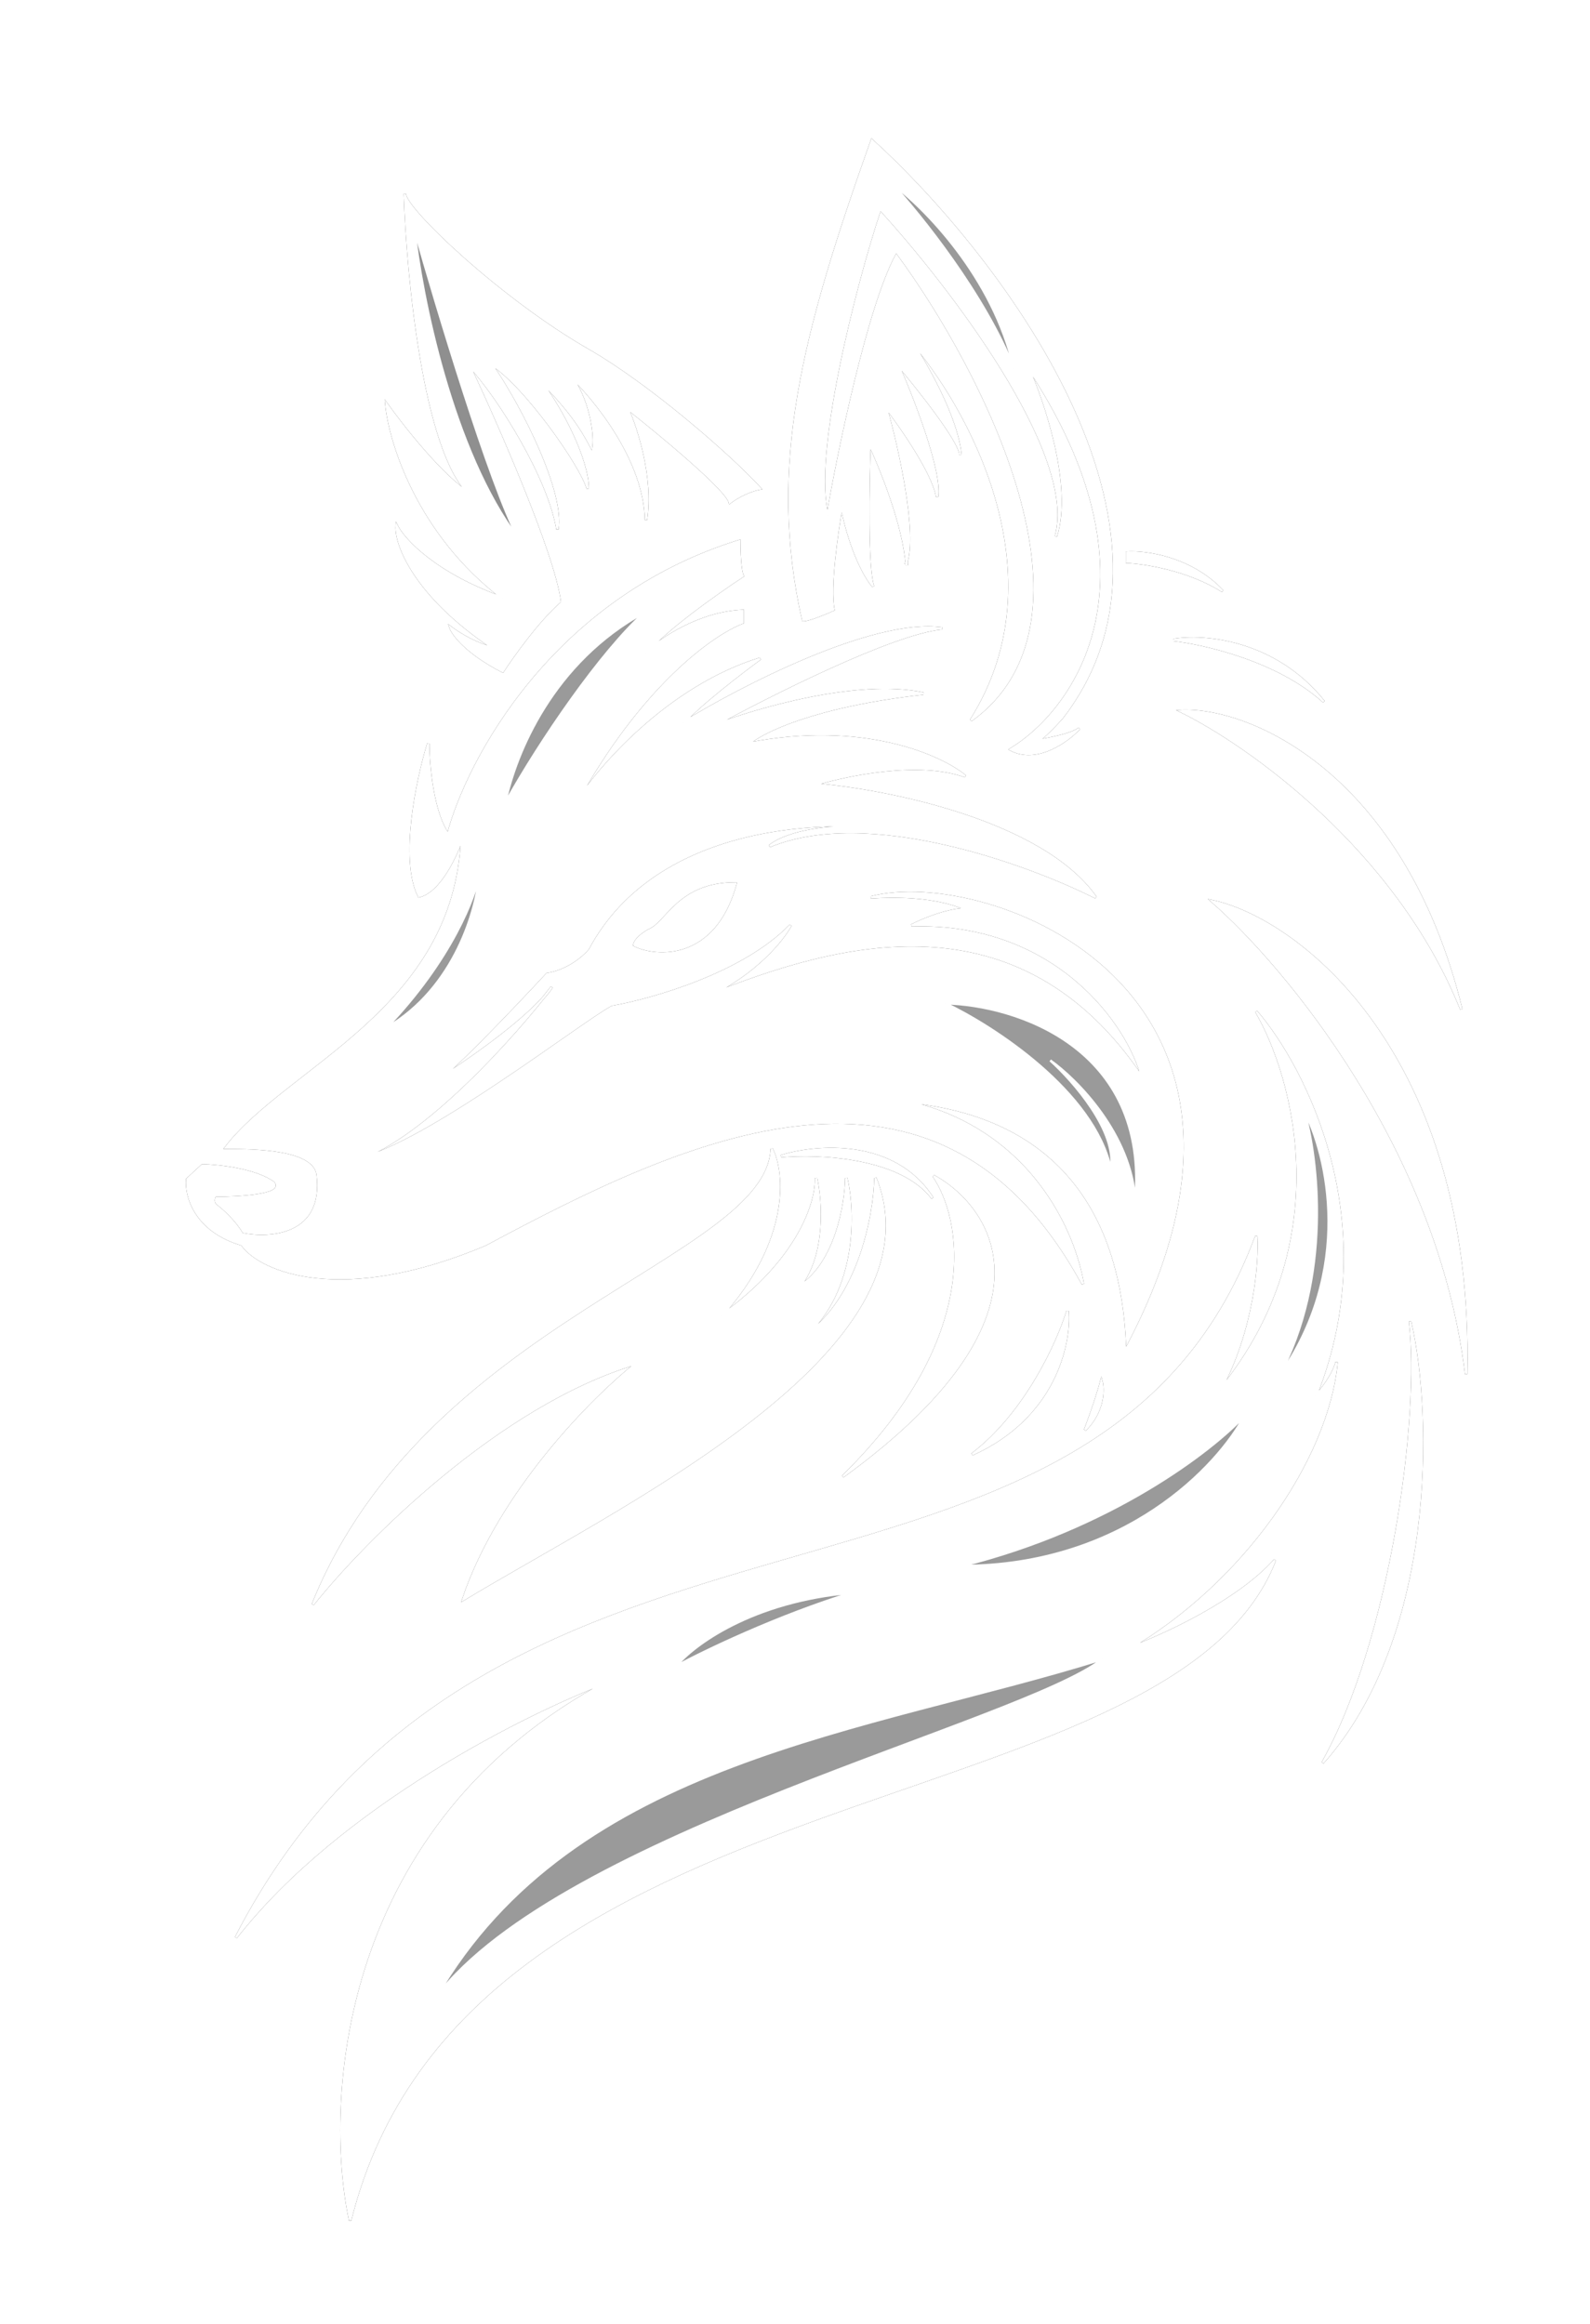 <svg width="561" height="820" viewBox="0 0 561 820" fill="none" xmlns="http://www.w3.org/2000/svg">
<path d="M259.554 311.69C252.158 338.812 231.474 337.305 223.803 333.47C223.803 332.648 224.871 330.429 229.145 328.128C235.309 325.662 239.418 311.69 259.554 311.69Z" fill="#343434" stroke="#343434" stroke-width="0.822"/>
<path d="M66.058 416.067L71.4 411.136C77.153 411.273 90.221 412.698 96.467 417.3C99.755 420.916 84.139 421.821 75.92 421.821C75.509 422.368 74.934 423.793 75.92 425.108C77.975 426.615 82.743 430.779 85.372 435.382C95.372 437.436 114.713 436.121 112.083 414.424C110.768 405.219 90.303 404.972 79.619 404.972C101.399 376.617 160.574 356.481 163.039 295.662C160.985 301.826 155.067 314.565 147.835 316.209C141.26 303.059 147.287 274.841 151.122 262.376C151.122 269.773 152.519 286.539 158.108 294.429C164.957 268.403 195.093 211.255 260.843 190.873C260.843 194.297 261.09 201.557 262.076 203.201C253.309 208.954 234.214 222.433 227.968 230.323C232.899 225.665 246.625 216.186 262.076 215.529V219.638C251.939 223.337 225.831 241.5 202.49 284.567C210.708 271.417 235.365 242.569 268.24 232.377C261.665 237.172 247.036 248.404 241.118 254.979C261.391 242.514 308.019 218.406 332.347 221.693C314.923 223.337 271.117 245.391 251.391 256.212C266.596 250.322 302.759 239.774 325.772 244.706C287.308 248.979 268.651 258.267 264.131 262.376C304.567 254.486 331.936 266.759 340.565 273.882C324.457 267.965 298.513 273.334 287.554 276.759C312.621 278.814 367.523 289.662 386.591 316.62C362.756 304.566 306.375 284.074 271.528 298.539C275.5 294.977 291.088 288.923 321.662 293.196C293.718 288.128 231.749 289.334 207.421 334.701C205.503 337.03 199.86 341.934 192.627 342.92C182.431 353.937 162.848 374.501 155.14 380.621C165.635 373.927 183.144 361.686 191.729 352.021C192.797 350.688 193.784 349.43 194.682 348.262C193.887 349.455 192.889 350.714 191.729 352.021C177.302 370.016 148.093 401.629 126.055 409.081C149.889 404.15 205.777 360.591 216.051 355.248C230.16 352.783 262.487 343.578 278.924 326.483C276.185 331.551 266.432 343.66 249.337 351.55C296.184 332.647 359.469 315.387 403.028 380.316C398.508 361.686 372.619 324.839 321.662 326.483C325.087 324.702 333.662 321.058 340.565 320.729C337.141 318.812 325.689 315.305 307.279 316.62C348.373 305.936 462.614 348.673 397.686 473.599C394.715 414.776 360.626 392.036 318.973 388.539C359.973 397.165 378.046 430.246 382.07 453.052C330.785 358.7 241.118 401.684 171.258 439.08C120.713 460.449 91.81 448.395 85.372 439.08C68.606 434.149 65.51 421.684 66.058 416.067Z" fill="#343434"/>
<path d="M71.4 411.136L66.058 416.067C65.51 421.684 68.606 434.149 85.372 439.08C91.81 448.395 120.713 460.449 171.258 439.08C241.118 401.684 330.785 358.7 382.07 453.052C375.084 413.465 325.772 342.92 187.696 423.053C251.391 384.836 391.522 351.55 397.686 473.599C462.614 348.673 348.373 305.936 307.279 316.62C325.689 315.305 337.141 318.812 340.565 320.729C333.662 321.058 325.087 324.702 321.662 326.483C372.619 324.839 398.508 361.686 403.028 380.316C359.469 315.387 296.184 332.647 249.337 351.55C266.432 343.66 276.185 331.551 278.924 326.483C262.487 343.578 230.16 352.783 216.051 355.248C205.777 360.591 149.889 404.15 126.055 409.081C149.725 401.077 181.669 365.2 194.682 348.262C187.449 359.111 163.45 375.521 152.355 382.37C155.971 381.713 180.71 355.796 192.627 342.92C199.86 341.934 205.503 337.03 207.421 334.701C231.749 289.334 293.718 288.128 321.662 293.196C291.088 288.923 275.5 294.977 271.528 298.539C306.375 284.074 362.756 304.566 386.591 316.62C367.523 289.662 312.621 278.814 287.554 276.759C298.513 273.334 324.457 267.965 340.565 273.882C331.936 266.759 304.567 254.486 264.131 262.376C268.651 258.267 287.308 248.979 325.772 244.706C302.759 239.774 266.596 250.322 251.391 256.212C271.117 245.391 314.923 223.337 332.347 221.693C308.019 218.406 261.391 242.514 241.118 254.979C247.036 248.404 261.665 237.172 268.24 232.377C235.365 242.569 210.708 271.417 202.49 284.567C225.831 241.5 251.939 223.337 262.076 219.638V215.529C246.625 216.186 232.899 225.665 227.968 230.323C234.214 222.433 253.309 208.954 262.076 203.201C261.09 201.557 260.843 194.297 260.843 190.873C195.093 211.255 164.957 268.403 158.108 294.429C152.519 286.539 151.122 269.773 151.122 262.376C147.287 274.841 141.26 303.059 147.835 316.209C155.067 314.565 160.985 301.826 163.039 295.662C160.574 356.481 101.399 376.617 79.619 404.972C90.303 404.972 110.768 405.219 112.083 414.424C114.713 436.121 95.372 437.436 85.372 435.382C82.743 430.779 77.975 426.615 75.92 425.108C74.934 423.793 75.509 422.368 75.92 421.821C84.139 421.821 99.755 420.916 96.467 417.3C90.221 412.698 77.153 411.273 71.4 411.136Z" stroke="#343434" stroke-width="0.822"/>
<path d="M391.935 412.362C386.018 385.076 350.568 362.091 333.582 354.009C357.964 354.557 405.496 369.296 400.565 423.868C399.25 400.198 380.018 380.857 370.567 374.145C378.648 381.405 394.237 399.212 391.935 412.362Z" fill="#343434" stroke="#343434" stroke-width="0.822"/>
<path d="M178.245 283.336C181.944 265.666 195.094 233.613 227.558 215.942C212.107 229.75 190.573 261.146 178.245 283.336Z" fill="#343434" stroke="#343434" stroke-width="0.822"/>
<path d="M169.204 307.984C167.834 316.203 159.342 338.64 136.329 362.639C160.657 348.503 168.382 320.312 169.204 307.984Z" fill="#343434" stroke="#343434" stroke-width="0.822"/>
<path d="M431.325 208.538C420.147 196.703 404.203 194.566 397.628 194.977V198.265C403.929 198.539 419.49 200.977 431.325 208.538Z" fill="#343434" stroke="#343434" stroke-width="0.822"/>
<path d="M414.068 225.793C424.479 224.012 449.656 225.875 467.08 247.573C451.299 233.108 425.164 227.026 414.068 225.793Z" fill="#343434" stroke="#343434" stroke-width="0.822"/>
<path d="M416.528 250.866C440.089 262.372 492.881 299.521 515.565 356.066C495.018 272.646 440.363 249.633 416.528 250.866Z" fill="#343434" stroke="#343434" stroke-width="0.822"/>
<path d="M427.598 317.907C453.532 340.484 507.78 405.475 517.31 484.828C519.612 372.143 458.204 324.433 427.598 317.907Z" fill="#343434" stroke="#343434" stroke-width="0.822"/>
<path d="M497.487 466.195C505.295 499.618 506.117 577.559 466.667 621.941C490.957 578.792 501.559 499.481 497.487 466.195Z" fill="#343434" stroke="#343434" stroke-width="0.822"/>
<g filter="url(#filter0_b_2155_527)">
<path d="M123.534 783.44C163.806 621.53 412.835 645.365 449.82 550.438C436.67 565.232 409.822 577.423 398.041 581.669C438.149 558.328 468.312 515.097 471.599 480.578C470.284 485.509 466.12 490.578 464.203 492.495C488.53 431.676 460.367 376.747 443.245 356.885C456.669 379.761 472.914 438.498 430.506 490.441C442.012 469.072 443.793 445.374 443.245 436.197C386.535 588.655 174.49 506.878 83.262 683.582C119.753 636.899 186.134 603.86 214.763 593.175C120.082 643.474 114.493 740.977 123.534 783.44Z" fill="#343434" stroke="#343434" stroke-width="0.822"/>
<path d="M238.599 587.835C244.626 580.438 265.474 564.905 300.651 561.946C274.022 570.165 248.187 582.63 238.599 587.835Z" fill="#343434"/>
<path d="M153.945 704.542C202.436 620.71 305.993 611.259 389.003 585.369C359.826 607.971 197.916 646.599 153.945 704.542Z" fill="#343434"/>
<path d="M238.599 587.835C244.626 580.438 265.474 564.905 300.651 561.946C274.022 570.165 248.187 582.63 238.599 587.835Z" stroke="#343434" stroke-width="0.822"/>
<path d="M153.945 704.542C202.436 620.71 305.993 611.259 389.003 585.369C359.826 607.971 197.916 646.599 153.945 704.542Z" stroke="#343434" stroke-width="0.822"/>
<path d="M460.099 391.816C465.031 408.528 470.126 450.745 451.059 485.922C478.016 448.115 468.318 407.432 460.099 391.816Z" fill="#343434" stroke="#343434" stroke-width="0.822"/>
<path d="M439.133 499.48C427.9 511.671 392.203 539.341 339.274 552.491C396.806 552.491 429.818 517.15 439.133 499.48Z" fill="#343434" stroke="#343434" stroke-width="0.822"/>
<path d="M272.296 405.373C270.652 444.412 150.658 466.192 110.386 566.05C128.193 543.723 175.972 495.451 224.627 480.986C209.559 492.903 176.218 526.271 163.397 564.407C217.641 531.531 332.868 476.794 308.869 415.647C308.596 428.797 303.199 458.384 283.802 471.534C302.212 455.097 301.336 427.427 298.596 415.647C298.459 424.961 294.98 445.645 282.158 453.864C291.035 442.358 289.692 423.591 287.912 415.647C288.323 423.591 282.241 444.412 254.625 464.137C278.624 437.18 276.405 413.729 272.296 405.373Z" fill="#343434" stroke="#343434" stroke-width="0.822"/>
<path d="M388.593 487.25C389.415 490.264 389.415 497.934 382.84 504.509C386.127 495.962 388.045 489.442 388.593 487.25Z" fill="#343434" stroke="#343434" stroke-width="0.822"/>
<path d="M329.418 414.928C350.923 426.845 374.621 464.734 297.364 520.951C347.663 471.638 339.691 429.722 329.418 414.928Z" fill="#343434" stroke="#343434" stroke-width="0.822"/>
<path d="M376.675 462.589C377.634 473.958 372.237 499.984 342.978 513.134C362.046 498.669 373.388 473.41 376.675 462.589Z" fill="#343434"/>
<path d="M275.584 407.934C287.775 404.099 315.527 401.688 329.006 422.728C317.829 407.934 288.734 406.701 275.584 407.934Z" fill="#343434"/>
<path d="M376.675 462.589C377.634 473.958 372.237 499.984 342.978 513.134C362.046 498.669 373.388 473.41 376.675 462.589Z" stroke="#343434" stroke-width="0.822"/>
<path d="M275.584 407.934C287.775 404.099 315.527 401.688 329.006 422.728C317.829 407.934 288.734 406.701 275.584 407.934Z" stroke="#343434" stroke-width="0.822"/>
</g>
<path d="M142.846 68.4C142.847 68.43 142.848 68.46 142.849 68.49C143.214 74.092 176.711 105.892 207.363 123.466C229.365 136.081 257.909 161.136 268.182 172.368C264.237 173.026 259.552 175.656 257.498 177.299C256.511 172.697 232.978 153.191 221.335 144.013C224.486 150.999 230.211 168.67 227.91 183.463C227.581 162.423 209.966 140.726 201.199 132.507C207.226 140.315 209.253 152.314 208.596 157.574C204.98 150.67 200.24 143.602 190.104 133.74C198.459 144.561 207.363 162.506 207.363 172.368C205.062 164.149 185.172 135.794 173.255 128.398C184.624 144.979 198.733 174.012 196.679 186.751C193.814 168.941 176.269 140.315 165.447 128.808C175.173 149.492 195.199 195.134 197.5 212.229C189.939 218.804 180.926 231.406 177.364 236.886C164.543 230.311 159.694 223.736 158.872 221.27C165.447 226.201 171.748 228.256 174.077 228.667C146.462 210.257 139.558 192.23 139.969 185.518C142.435 190.449 153.366 202.449 177.364 210.996C147.448 188.313 137.503 155.794 136.271 142.37C142.024 150.451 155.913 168.094 165.447 174.012C149.684 158.577 143.817 97.294 142.849 68.49C142.847 68.46 142.846 68.43 142.846 68.4Z" fill="#343434"/>
<path d="M142.846 68.4C143.804 97.166 149.667 158.561 165.447 174.012C155.913 168.094 142.024 150.451 136.271 142.37C137.503 155.794 147.448 188.313 177.364 210.996C153.366 202.449 142.435 190.449 139.969 185.518C139.558 192.23 146.462 210.257 174.077 228.667C171.748 228.256 165.447 226.201 158.872 221.27C159.694 223.736 164.543 230.311 177.364 236.886C180.926 231.406 189.939 218.804 197.5 212.229C195.199 195.134 175.173 149.492 165.447 128.808C176.269 140.315 193.814 168.941 196.679 186.751C198.733 174.012 184.624 144.979 173.255 128.398C185.172 135.794 205.062 164.149 207.363 172.368C207.363 162.506 198.459 144.561 190.104 133.74C200.24 143.602 204.98 150.67 208.596 157.574C209.253 152.314 207.226 140.315 201.199 132.507C209.966 140.726 227.581 162.423 227.91 183.463C230.211 168.67 224.486 150.999 221.335 144.013C232.978 153.191 256.511 172.697 257.498 177.299C259.552 175.656 264.237 173.026 268.182 172.368C257.909 161.136 229.365 136.081 207.363 123.466C176.543 105.796 142.846 73.743 142.846 68.4Z" stroke="#343434" stroke-width="0.822"/>
<path d="M146.137 80.547C148.659 104.177 159.538 159.148 182.872 189.992C172.724 170.575 154.154 108.938 146.137 80.547Z" fill="#343434" stroke="#343434" stroke-width="0.822"/>
<path d="M283.389 218.807C271.061 164.152 283.389 117.716 307.635 49.5C351.606 89.498 426.561 186.261 374.618 253.326C372.416 255.773 367.985 260.405 366.126 261.367C368.749 260.87 378.124 259.35 380.782 257.024C376.536 261.545 365.742 269.353 356.537 264.421C379.412 250.586 412.589 204.095 362.29 128.811C368.043 141.55 378.152 171.467 372.563 189.219C380.782 159.961 334.62 100.046 310.512 73.745C301.471 100.73 286.102 161.44 292.019 181.823C295.992 158.947 306.402 108.593 316.265 90.183C345.578 130.044 391.878 218.643 342.565 254.148C375.111 202.863 341.606 142.92 320.785 119.36C326.186 127.326 337.229 146.417 338.804 159.871C338.845 160.084 338.866 160.279 338.866 160.454C338.847 160.261 338.827 160.066 338.804 159.871C337.755 154.448 323.792 136.835 316.676 128.4C321.881 140.181 331.963 166.042 330.648 175.247C329.333 167.029 318.045 150.728 312.566 143.605C316.43 157.328 323.118 186.885 319.852 198.173C318.477 184.123 310.663 164.854 306.813 156.755C306.265 170.864 305.745 200.644 308.046 206.89C301.8 199 298.046 184.699 296.951 178.535C295.307 187.576 292.43 207.547 294.074 215.109C291.334 216.341 285.362 218.807 283.389 218.807Z" fill="#343434"/>
<path d="M319.552 199.082C323.497 188.562 316.539 157.714 312.566 143.605C318.045 150.728 329.333 167.029 330.648 175.247C331.963 166.042 321.881 140.181 316.676 128.4C324.073 137.167 338.866 155.851 338.866 160.454C337.551 146.975 326.264 127.442 320.785 119.36C341.606 142.92 375.111 202.863 342.565 254.148C391.878 218.643 345.578 130.044 316.265 90.183C306.402 108.593 295.992 158.947 292.019 181.823C286.102 161.44 301.471 100.73 310.512 73.745C334.62 100.046 380.782 159.961 372.563 189.219C378.152 171.467 368.043 141.55 362.29 128.811C412.589 204.095 379.412 250.586 356.537 264.421C365.742 269.353 376.536 261.545 380.782 257.024C377.495 259.901 363.934 261.545 365.577 261.545C366.892 261.545 372.152 256.066 374.618 253.326C426.561 186.261 351.606 89.498 307.635 49.5C283.389 117.716 271.061 164.152 283.389 218.807C285.362 218.807 291.334 216.341 294.074 215.109C292.43 207.547 295.307 187.576 296.951 178.535C298.046 184.699 301.8 199 308.046 206.89C305.745 200.644 306.265 170.864 306.813 156.755C310.785 165.111 318.977 185.357 319.963 199.493" stroke="#343434" stroke-width="0.822"/>
<path d="M314.617 64.713C324.754 75.672 347.575 104.081 357.766 130.053C350.533 97.835 325.987 73.069 314.617 64.713Z" fill="#343434" stroke="#343434" stroke-width="0.822"/>
<g filter="url(#filter1_b_2155_527)">
<rect width="561" height="819.5" fill="#D9D9D9" fill-opacity="0.01"/>
</g>
<path d="M259.554 311.69C252.158 338.812 231.474 337.305 223.803 333.47C223.803 332.648 224.871 330.429 229.145 328.128C235.309 325.662 239.418 311.69 259.554 311.69Z" fill="white" stroke="white" stroke-width="0.822"/>
<path d="M66.058 416.067L71.4 411.136C77.153 411.273 90.221 412.698 96.467 417.3C99.755 420.916 84.139 421.821 75.92 421.821C75.509 422.368 74.934 423.793 75.92 425.108C77.975 426.615 82.743 430.779 85.372 435.382C95.372 437.436 114.713 436.121 112.083 414.424C110.768 405.219 90.303 404.972 79.619 404.972C101.399 376.617 160.574 356.481 163.039 295.662C160.985 301.826 155.067 314.565 147.835 316.209C141.26 303.059 147.287 274.841 151.122 262.376C151.122 269.773 152.519 286.539 158.108 294.429C164.957 268.403 195.093 211.255 260.843 190.873C260.843 194.297 261.09 201.557 262.076 203.201C253.309 208.954 234.214 222.433 227.968 230.323C232.899 225.665 246.625 216.186 262.076 215.529V219.638C251.939 223.337 225.831 241.5 202.49 284.567C210.708 271.417 235.365 242.569 268.24 232.377C261.665 237.172 247.036 248.404 241.118 254.979C261.391 242.514 308.019 218.406 332.347 221.693C314.923 223.337 271.117 245.391 251.391 256.212C266.596 250.322 302.759 239.774 325.772 244.706C287.308 248.979 268.651 258.267 264.131 262.376C304.567 254.486 331.936 266.759 340.565 273.882C324.457 267.965 298.513 273.334 287.554 276.759C312.621 278.814 367.523 289.662 386.591 316.62C362.756 304.566 306.375 284.074 271.528 298.539C275.5 294.977 291.088 288.923 321.662 293.196C293.718 288.128 231.749 289.334 207.421 334.701C205.503 337.03 199.86 341.934 192.627 342.92C182.431 353.937 162.848 374.501 155.14 380.621C165.635 373.927 183.144 361.686 191.729 352.021C192.797 350.688 193.784 349.43 194.682 348.262C193.887 349.455 192.889 350.714 191.729 352.021C177.302 370.016 148.093 401.629 126.055 409.081C149.889 404.15 205.777 360.591 216.051 355.248C230.16 352.783 262.487 343.578 278.924 326.483C276.185 331.551 266.432 343.66 249.337 351.55C296.184 332.647 359.469 315.387 403.028 380.316C398.508 361.686 372.619 324.839 321.662 326.483C325.087 324.702 333.662 321.058 340.565 320.729C337.141 318.812 325.689 315.305 307.279 316.62C348.373 305.936 462.614 348.673 397.686 473.599C394.715 414.776 360.626 392.036 318.973 388.539C359.973 397.165 378.046 430.246 382.07 453.052C330.785 358.7 241.118 401.684 171.258 439.08C120.713 460.449 91.81 448.395 85.372 439.08C68.606 434.149 65.51 421.684 66.058 416.067Z" fill="white"/>
<path d="M71.4 411.136L66.058 416.067C65.51 421.684 68.606 434.149 85.372 439.08C91.81 448.395 120.713 460.449 171.258 439.08C241.118 401.684 330.785 358.7 382.07 453.052C375.084 413.465 325.772 342.92 187.696 423.053C251.391 384.836 391.522 351.55 397.686 473.599C462.614 348.673 348.373 305.936 307.279 316.62C325.689 315.305 337.141 318.812 340.565 320.729C333.662 321.058 325.087 324.702 321.662 326.483C372.619 324.839 398.508 361.686 403.028 380.316C359.469 315.387 296.184 332.647 249.337 351.55C266.432 343.66 276.185 331.551 278.924 326.483C262.487 343.578 230.16 352.783 216.051 355.248C205.777 360.591 149.889 404.15 126.055 409.081C149.725 401.077 181.669 365.2 194.682 348.262C187.449 359.111 163.45 375.521 152.355 382.37C155.971 381.713 180.71 355.796 192.627 342.92C199.86 341.934 205.503 337.03 207.421 334.701C231.749 289.334 293.718 288.128 321.662 293.196C291.088 288.923 275.5 294.977 271.528 298.539C306.375 284.074 362.756 304.566 386.591 316.62C367.523 289.662 312.621 278.814 287.554 276.759C298.513 273.334 324.457 267.965 340.565 273.882C331.936 266.759 304.567 254.486 264.131 262.376C268.651 258.267 287.308 248.979 325.772 244.706C302.759 239.774 266.596 250.322 251.391 256.212C271.117 245.391 314.923 223.337 332.347 221.693C308.019 218.406 261.391 242.514 241.118 254.979C247.036 248.404 261.665 237.172 268.24 232.377C235.365 242.569 210.708 271.417 202.49 284.567C225.831 241.5 251.939 223.337 262.076 219.638V215.529C246.625 216.186 232.899 225.665 227.968 230.323C234.214 222.433 253.309 208.954 262.076 203.201C261.09 201.557 260.843 194.297 260.843 190.873C195.093 211.255 164.957 268.403 158.108 294.429C152.519 286.539 151.122 269.773 151.122 262.376C147.287 274.841 141.26 303.059 147.835 316.209C155.067 314.565 160.985 301.826 163.039 295.662C160.574 356.481 101.399 376.617 79.619 404.972C90.303 404.972 110.768 405.219 112.083 414.424C114.713 436.121 95.372 437.436 85.372 435.382C82.743 430.779 77.975 426.615 75.92 425.108C74.934 423.793 75.509 422.368 75.92 421.821C84.139 421.821 99.755 420.916 96.467 417.3C90.221 412.698 77.153 411.273 71.4 411.136Z" stroke="white" stroke-width="0.822"/>
<path d="M391.935 412.362C386.018 385.076 350.568 362.091 333.582 354.009C357.964 354.557 405.496 369.296 400.565 423.868C399.25 400.198 380.018 380.857 370.567 374.145C378.648 381.405 394.237 399.212 391.935 412.362Z" fill="#9A9A9A" stroke="white" stroke-width="0.822"/>
<path d="M178.245 283.336C181.944 265.666 195.094 233.613 227.558 215.942C212.107 229.75 190.573 261.146 178.245 283.336Z" fill="#9A9A9A" stroke="white" stroke-width="0.822"/>
<path d="M169.204 307.984C167.834 316.203 159.342 338.64 136.329 362.639C160.657 348.503 168.382 320.312 169.204 307.984Z" fill="#9A9A9A" stroke="white" stroke-width="0.822"/>
<path d="M431.325 208.538C420.147 196.703 404.203 194.566 397.628 194.977V198.264C403.929 198.538 419.49 200.976 431.325 208.538Z" fill="white" stroke="white" stroke-width="0.822"/>
<path d="M414.068 225.793C424.479 224.012 449.656 225.875 467.08 247.573C451.299 233.108 425.164 227.026 414.068 225.793Z" fill="white" stroke="white" stroke-width="0.822"/>
<path d="M416.528 250.866C440.089 262.372 492.881 299.521 515.565 356.066C495.018 272.646 440.363 249.633 416.528 250.866Z" fill="white" stroke="white" stroke-width="0.822"/>
<path d="M427.598 317.907C453.532 340.483 507.78 405.475 517.31 484.828C519.612 372.143 458.204 324.433 427.598 317.907Z" fill="white" stroke="white" stroke-width="0.822"/>
<path d="M497.487 466.195C505.295 499.618 506.117 577.559 466.667 621.941C490.957 578.792 501.559 499.481 497.487 466.195Z" fill="white" stroke="white" stroke-width="0.822"/>
<path d="M123.534 783.44C163.806 621.53 412.835 645.364 449.82 550.437C436.67 565.231 409.822 577.422 398.041 581.669C438.149 558.327 468.312 515.096 471.599 480.578C470.284 485.509 466.12 490.577 464.203 492.495C488.53 431.676 460.367 376.747 443.245 356.885C456.669 379.76 472.914 438.497 430.506 490.44C442.012 469.071 443.793 445.374 443.245 436.196C386.535 588.655 174.49 506.878 83.262 683.582C119.753 636.899 186.134 603.859 214.763 593.175C120.082 643.474 114.493 740.976 123.534 783.44Z" fill="white" stroke="white" stroke-width="0.822"/>
<path d="M238.599 587.834C244.626 580.438 265.474 564.904 300.651 561.945C274.022 570.164 248.187 582.629 238.599 587.834Z" fill="#9A9A9A"/>
<path d="M153.945 704.541C202.436 620.71 305.993 611.258 389.003 585.369C359.826 607.971 197.916 646.599 153.945 704.541Z" fill="#9A9A9A"/>
<path d="M238.599 587.834C244.626 580.438 265.474 564.904 300.651 561.945C274.022 570.164 248.187 582.629 238.599 587.834Z" stroke="white" stroke-width="0.822"/>
<path d="M153.945 704.541C202.436 620.71 305.993 611.258 389.003 585.369C359.826 607.971 197.916 646.599 153.945 704.541Z" stroke="white" stroke-width="0.822"/>
<path d="M460.099 391.816C465.031 408.527 470.126 450.745 451.059 485.921C478.016 448.115 468.318 407.432 460.099 391.816Z" fill="#9A9A9A" stroke="white" stroke-width="0.822"/>
<path d="M439.133 499.479C427.9 511.671 392.203 539.341 339.274 552.491C396.806 552.491 429.818 517.15 439.133 499.479Z" fill="#9A9A9A" stroke="white" stroke-width="0.822"/>
<path d="M272.296 405.373C270.652 444.412 150.658 466.192 110.386 566.05C128.193 543.722 175.972 495.45 224.627 480.985C209.559 492.903 176.218 526.271 163.397 564.406C217.641 531.531 332.868 476.794 308.869 415.646C308.596 428.796 303.199 458.384 283.802 471.534C302.212 455.096 301.336 427.426 298.596 415.646C298.459 424.961 294.98 445.645 282.158 453.863C291.035 442.357 289.692 423.591 287.912 415.646C288.323 423.591 282.241 444.412 254.625 464.137C278.624 437.179 276.405 413.728 272.296 405.373Z" fill="white" stroke="white" stroke-width="0.822"/>
<path d="M388.593 487.25C389.415 490.263 389.415 497.934 382.84 504.509C386.127 495.961 388.045 489.441 388.593 487.25Z" fill="white" stroke="white" stroke-width="0.822"/>
<path d="M329.418 414.928C350.923 426.845 374.621 464.734 297.364 520.95C347.663 471.637 339.691 429.722 329.418 414.928Z" fill="white" stroke="white" stroke-width="0.822"/>
<path d="M376.675 462.588C377.634 473.958 372.237 499.984 342.978 513.134C362.046 498.669 373.388 473.41 376.675 462.588Z" fill="white"/>
<path d="M275.584 407.933C287.775 404.098 315.527 401.687 329.006 422.727C317.829 407.933 288.734 406.701 275.584 407.933Z" fill="white"/>
<path d="M376.675 462.588C377.634 473.958 372.237 499.984 342.978 513.134C362.046 498.669 373.388 473.41 376.675 462.588Z" stroke="white" stroke-width="0.822"/>
<path d="M275.584 407.933C287.775 404.098 315.527 401.687 329.006 422.727C317.829 407.933 288.734 406.701 275.584 407.933Z" stroke="white" stroke-width="0.822"/>
<path d="M142.846 68.401C142.847 68.431 142.848 68.461 142.849 68.491C143.214 74.093 176.711 105.893 207.363 123.467C229.365 136.081 257.909 161.136 268.182 172.369C264.237 173.026 259.552 175.656 257.498 177.3C256.511 172.697 232.978 153.191 221.335 144.014C224.486 151 230.211 168.67 227.91 183.464C227.581 162.424 209.966 140.726 201.199 132.507C207.226 140.315 209.253 152.315 208.596 157.575C204.98 150.671 200.24 143.603 190.104 133.74C198.459 144.562 207.363 162.506 207.363 172.369C205.062 164.15 185.172 135.795 173.255 128.398C184.624 144.98 198.733 174.012 196.679 186.751C193.814 168.941 176.269 140.315 165.447 128.809C175.173 149.493 195.199 195.135 197.5 212.23C189.939 218.805 180.926 231.407 177.364 236.886C164.543 230.311 159.694 223.736 158.872 221.27C165.447 226.202 171.748 228.256 174.077 228.667C146.462 210.257 139.558 192.231 139.969 185.519C142.435 190.45 153.366 202.449 177.364 210.997C147.448 188.313 137.503 155.794 136.271 142.37C142.024 150.452 155.913 168.095 165.447 174.012C149.684 158.577 143.817 97.294 142.849 68.491C142.847 68.46 142.846 68.43 142.846 68.401Z" fill="white"/>
<path d="M142.846 68.401C143.804 97.167 149.667 158.561 165.447 174.012C155.913 168.095 142.024 150.452 136.271 142.37C137.503 155.794 147.448 188.313 177.364 210.997C153.366 202.449 142.435 190.45 139.969 185.519C139.558 192.231 146.462 210.257 174.077 228.667C171.748 228.256 165.447 226.202 158.872 221.27C159.694 223.736 164.543 230.311 177.364 236.886C180.926 231.407 189.939 218.805 197.5 212.23C195.199 195.135 175.173 149.493 165.447 128.809C176.269 140.315 193.814 168.941 196.679 186.751C198.733 174.012 184.624 144.98 173.255 128.398C185.172 135.795 205.062 164.15 207.363 172.369C207.363 162.506 198.459 144.562 190.104 133.74C200.24 143.603 204.98 150.671 208.596 157.575C209.253 152.315 207.226 140.315 201.199 132.507C209.966 140.726 227.581 162.424 227.91 183.464C230.211 168.67 224.486 151 221.335 144.014C232.978 153.191 256.511 172.697 257.498 177.3C259.552 175.656 264.237 173.026 268.182 172.369C257.909 161.136 229.365 136.081 207.363 123.467C176.543 105.796 142.846 73.743 142.846 68.401Z" stroke="white" stroke-width="0.822"/>
<path d="M146.137 80.547C148.659 104.177 159.538 159.148 182.872 189.992C172.724 170.576 154.154 108.939 146.137 80.547Z" fill="#8F8F8F" stroke="white" stroke-width="0.822"/>
<path d="M283.389 218.807C271.061 164.152 283.389 117.716 307.635 49.5C351.606 89.498 426.561 186.261 374.618 253.326C372.416 255.773 367.985 260.405 366.126 261.367C368.749 260.87 378.124 259.35 380.782 257.024C376.536 261.545 365.742 269.353 356.537 264.421C379.412 250.586 412.589 204.095 362.29 128.811C368.043 141.55 378.152 171.467 372.563 189.219C380.782 159.961 334.62 100.046 310.512 73.745C301.471 100.73 286.102 161.44 292.019 181.823C295.992 158.947 306.402 108.593 316.265 90.183C345.578 130.044 391.878 218.643 342.565 254.148C375.111 202.863 341.606 142.92 320.785 119.36C326.186 127.326 337.229 146.417 338.804 159.871C338.845 160.084 338.866 160.279 338.866 160.454C338.847 160.261 338.827 160.066 338.804 159.871C337.755 154.448 323.792 136.835 316.676 128.4C321.881 140.181 331.963 166.042 330.648 175.247C329.333 167.029 318.045 150.728 312.566 143.605C316.43 157.328 323.118 186.885 319.852 198.173C318.477 184.123 310.663 164.854 306.813 156.755C306.265 170.864 305.745 200.644 308.046 206.89C301.8 199 298.046 184.699 296.951 178.535C295.307 187.576 292.43 207.547 294.074 215.109C291.334 216.341 285.362 218.807 283.389 218.807Z" fill="white"/>
<path d="M319.552 199.082C323.497 188.562 316.539 157.714 312.566 143.605C318.045 150.728 329.333 167.029 330.648 175.247C331.963 166.042 321.881 140.181 316.676 128.4C324.073 137.167 338.866 155.851 338.866 160.454C337.551 146.975 326.264 127.442 320.785 119.36C341.606 142.92 375.111 202.863 342.565 254.148C391.878 218.643 345.578 130.044 316.265 90.183C306.402 108.593 295.992 158.947 292.019 181.823C286.102 161.44 301.471 100.73 310.512 73.745C334.62 100.046 380.782 159.961 372.563 189.219C378.152 171.467 368.043 141.55 362.29 128.811C412.589 204.095 379.412 250.586 356.537 264.421C365.742 269.353 376.536 261.545 380.782 257.024C377.495 259.901 363.934 261.545 365.577 261.545C366.892 261.545 372.152 256.066 374.618 253.326C426.561 186.261 351.606 89.498 307.635 49.5C283.389 117.716 271.061 164.152 283.389 218.807C285.362 218.807 291.334 216.341 294.074 215.109C292.43 207.547 295.307 187.576 296.951 178.535C298.046 184.699 301.8 199 308.046 206.89C305.745 200.644 306.265 170.864 306.813 156.755C310.785 165.111 318.977 185.357 319.963 199.493" stroke="white" stroke-width="0.822"/>
<path d="M314.617 64.713C324.754 75.672 347.575 104.081 357.766 130.053C350.533 97.835 325.987 73.069 314.617 64.713Z" fill="#9A9A9A" stroke="white" stroke-width="0.822"/>
<defs>
<filter id="filter0_b_2155_527" x="-137.104" y="136.617" width="831.202" height="866.923" filterUnits="userSpaceOnUse" color-interpolation-filters="sRGB">
<feFlood flood-opacity="0" result="BackgroundImageFix"/>
<feGaussianBlur in="BackgroundImageFix" stdDeviation="110"/>
<feComposite in2="SourceAlpha" operator="in" result="effect1_backgroundBlur_2155_527"/>
<feBlend mode="normal" in="SourceGraphic" in2="effect1_backgroundBlur_2155_527" result="shape"/>
</filter>
<filter id="filter1_b_2155_527" x="-55" y="-55" width="671" height="929.5" filterUnits="userSpaceOnUse" color-interpolation-filters="sRGB">
<feFlood flood-opacity="0" result="BackgroundImageFix"/>
<feGaussianBlur in="BackgroundImageFix" stdDeviation="27.5"/>
<feComposite in2="SourceAlpha" operator="in" result="effect1_backgroundBlur_2155_527"/>
<feBlend mode="normal" in="SourceGraphic" in2="effect1_backgroundBlur_2155_527" result="shape"/>
</filter>
</defs>
</svg>
